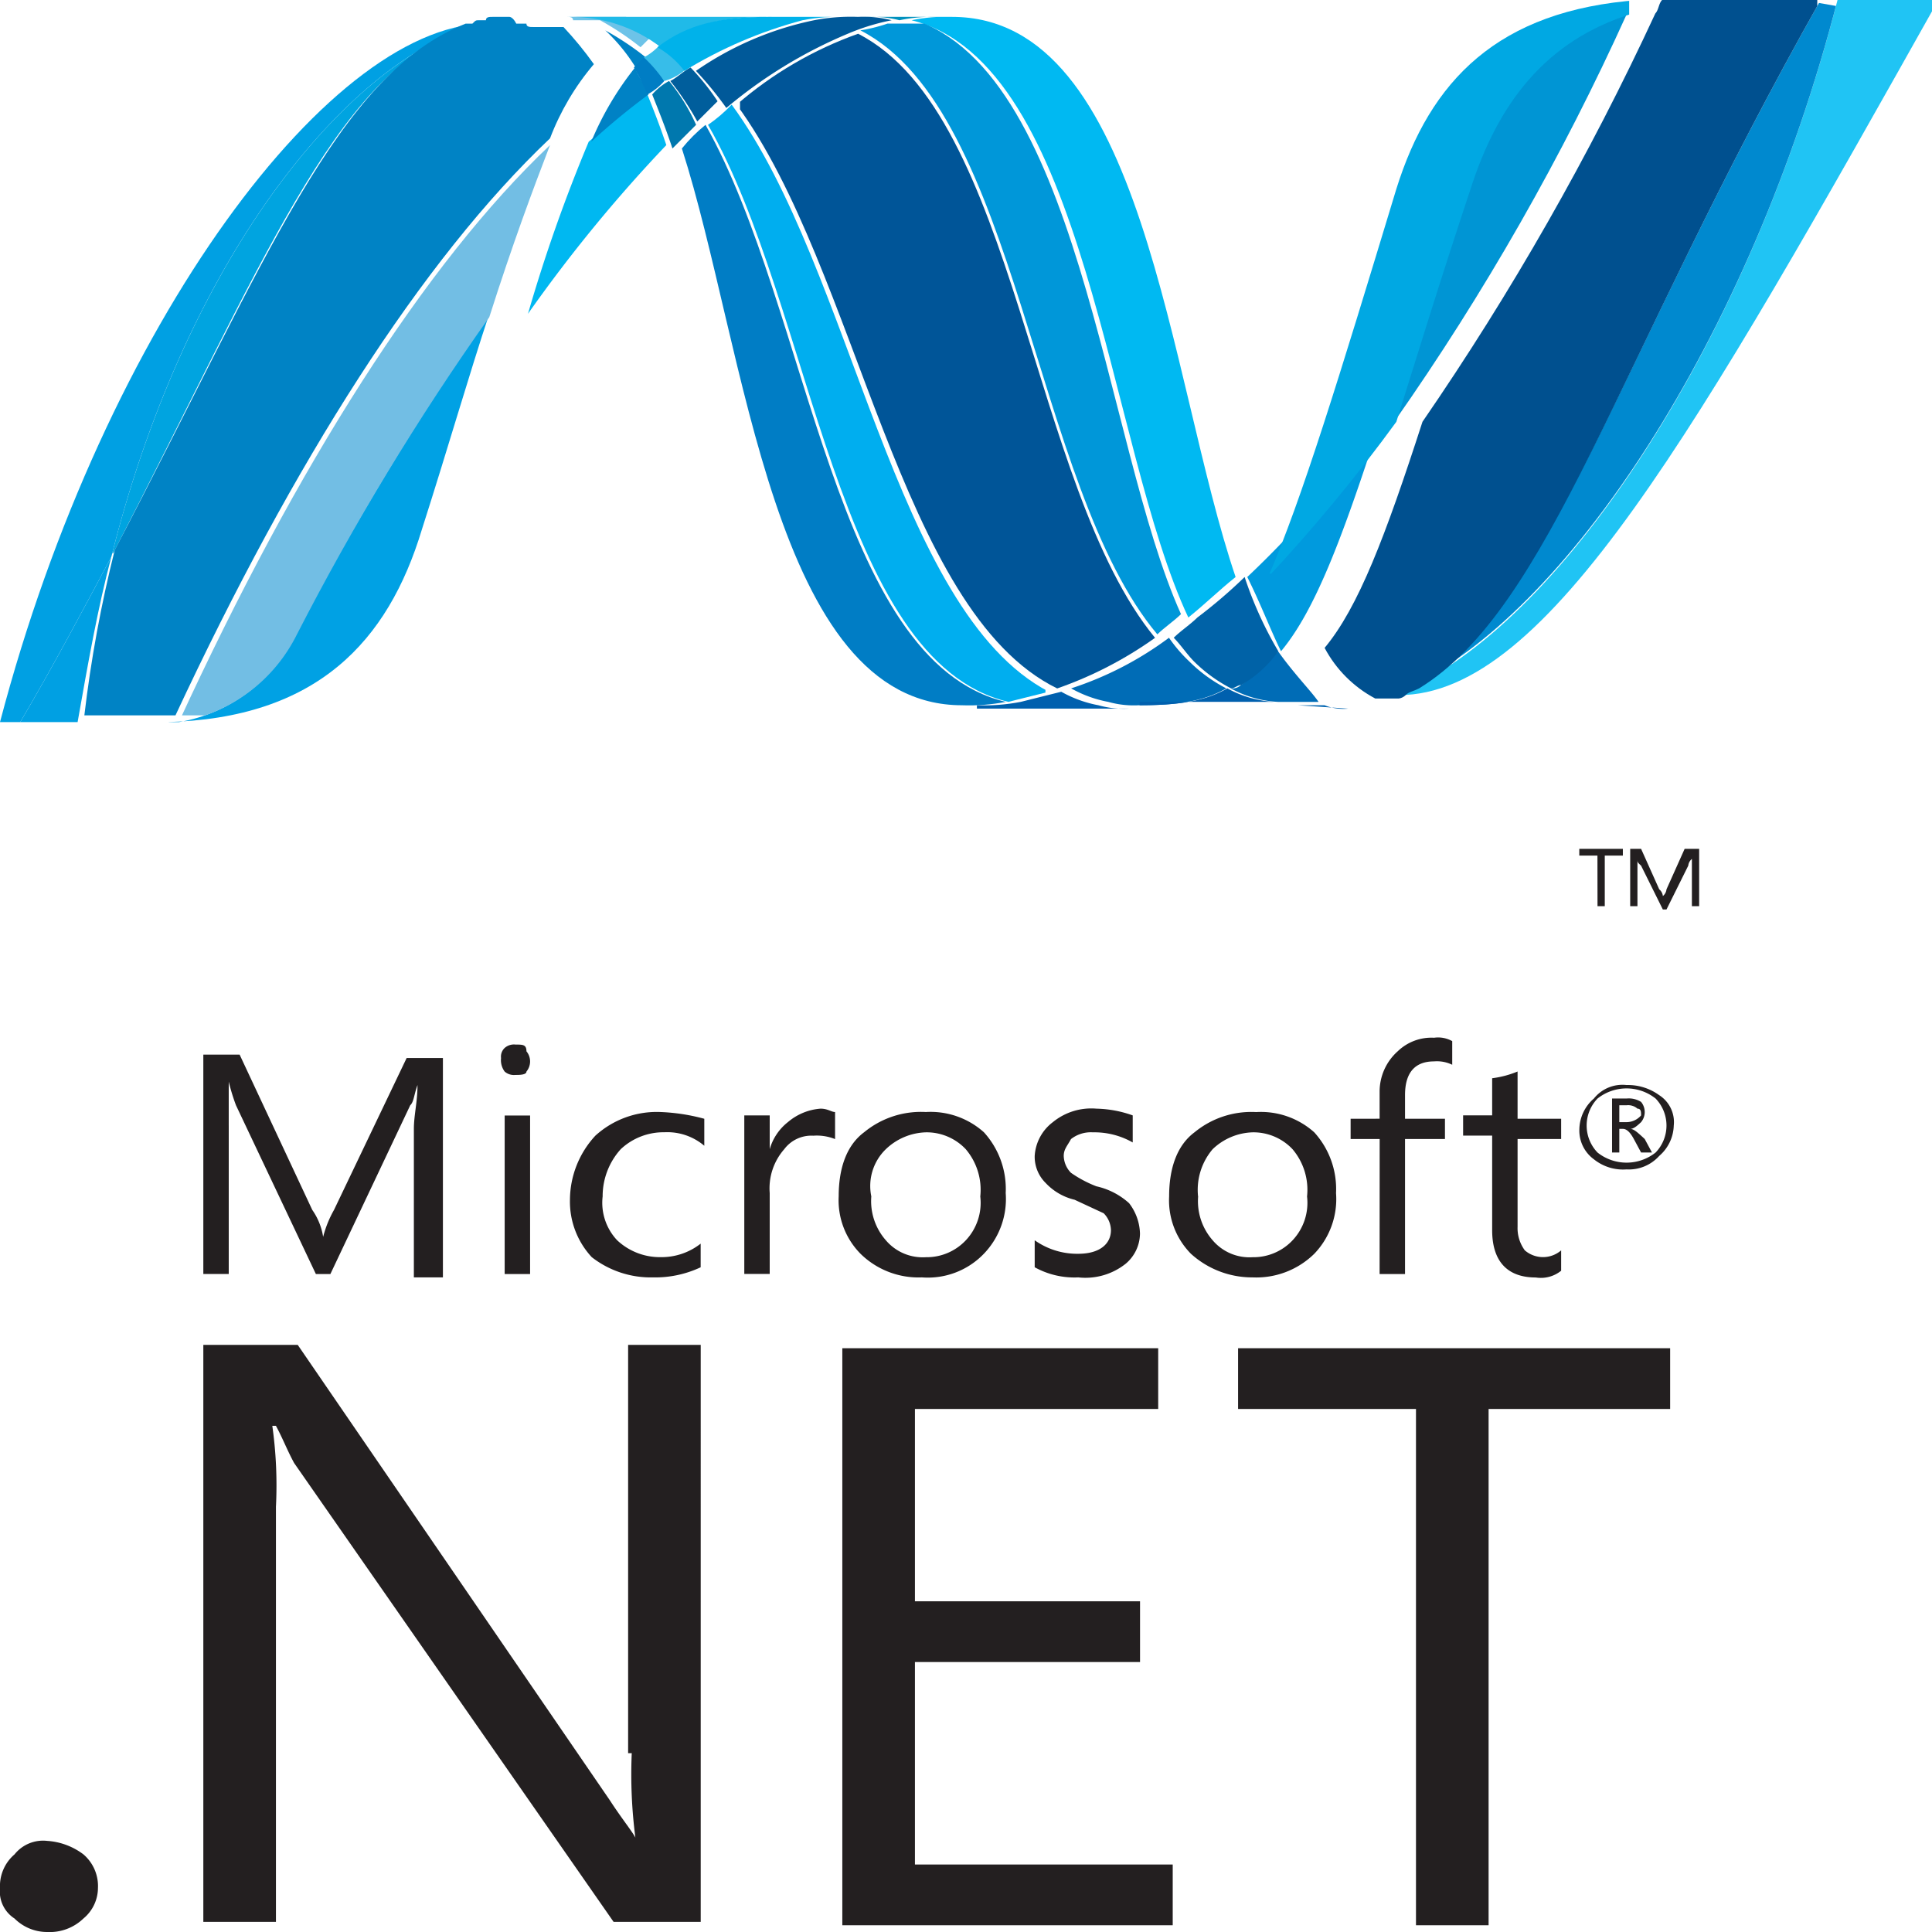 <svg xmlns="http://www.w3.org/2000/svg" xmlns:xlink="http://www.w3.org/1999/xlink" width="138.93" height="138.93" viewBox="0 0 138.93 138.93"><defs><clipPath id="clip-path"><path id="Path_77262" data-name="Path 77262" d="M18.7,5.4c4.61,14.316,6.552,40.037,20.14,40.037h0a13.836,13.836,0,0,0,3.154-.243h0C29.619,42.281,27.921,17.046,20.4,3.7h0a11.21,11.21,0,0,0-1.7,1.7" transform="translate(-18.7 -3.7)"></path></clipPath><linearGradient id="linear-gradient" x1="0.631" y1="0.641" x2="0.644" y2="0.641" gradientUnits="objectBoundingBox"><stop offset="0" stop-color="#0095da"></stop><stop offset="0.11" stop-color="#0095da"></stop><stop offset="0.176" stop-color="#0397db"></stop><stop offset="0.23" stop-color="#0e9fdf"></stop><stop offset="0.281" stop-color="#1face6"></stop><stop offset="0.329" stop-color="#37bef0"></stop><stop offset="0.35" stop-color="#44c8f5"></stop><stop offset="0.45" stop-color="#44c8f5"></stop><stop offset="0.467" stop-color="#40c4f2"></stop><stop offset="0.632" stop-color="#1d9dda"></stop><stop offset="0.764" stop-color="#0886cb"></stop><stop offset="0.846" stop-color="#007dc5"></stop><stop offset="1" stop-color="#007dc5"></stop></linearGradient><clipPath id="clip-path-2"><path id="Path_77263" data-name="Path 77263" d="M19.4,4.556c7.522,13.1,9.221,38.581,21.6,41.493h0l2.912-.728h0C32.746,39.5,29.834,14.99,21.1,3.1h0a10.554,10.554,0,0,1-1.7,1.456" transform="translate(-19.4 -3.1)"></path></clipPath><linearGradient id="linear-gradient-2" x1="0.627" y1="0.633" x2="0.64" y2="0.633" gradientUnits="objectBoundingBox"><stop offset="0" stop-color="#0078b9"></stop><stop offset="0.176" stop-color="#0078b9"></stop><stop offset="0.244" stop-color="#0087c7"></stop><stop offset="0.36" stop-color="#00abe6"></stop><stop offset="0.52" stop-color="#00abe6"></stop><stop offset="0.732" stop-color="#00ace9"></stop><stop offset="0.846" stop-color="#00aeef"></stop><stop offset="1" stop-color="#00aeef"></stop></linearGradient><clipPath id="clip-path-3"><rect id="Rectangle_30044" data-name="Rectangle 30044" width="23.294" height="43.434"></rect></clipPath><clipPath id="clip-path-4"><path id="Path_77265" data-name="Path 77265" d="M44.9,43.692c1.213-.971,2.184-1.941,3.4-2.912C43.441,26.464,41.743.5,27.912.5A11.814,11.814,0,0,0,25,.743C37.618,3.9,39.074,31.317,44.9,43.692" transform="translate(-25 -0.5)"></path></clipPath><linearGradient id="linear-gradient-3" x1="-0.399" y1="1.553" x2="-0.383" y2="1.553" gradientUnits="objectBoundingBox"><stop offset="0" stop-color="#0066b3"></stop><stop offset="0.139" stop-color="#0079c1"></stop><stop offset="0.418" stop-color="#00a9e6"></stop><stop offset="0.5" stop-color="#00b9f2"></stop><stop offset="1" stop-color="#00b9f2"></stop></linearGradient><clipPath id="clip-path-5"><rect id="Rectangle_30045" data-name="Rectangle 30045" width="5.338" height="0.243"></rect></clipPath><clipPath id="clip-path-6"><path id="Path_77268" data-name="Path 77268" d="M23.6,1.471C35,7.294,35.975,34.228,44.953,44.905h0c.485-.485,1.213-.971,1.7-1.456h0C41.071,31.074,39.372,3.654,26.754.5h0a12.013,12.013,0,0,1-3.154.971" transform="translate(-23.6 -0.5)"></path></clipPath><linearGradient id="linear-gradient-4" x1="0.593" y1="0.638" x2="0.606" y2="0.638" gradientUnits="objectBoundingBox"><stop offset="0" stop-color="#006cb3"></stop><stop offset="0.099" stop-color="#006cb3"></stop><stop offset="0.2" stop-color="#007ec1"></stop><stop offset="0.4" stop-color="#00abe6"></stop><stop offset="0.516" stop-color="#00abe6"></stop><stop offset="0.846" stop-color="#0097d9"></stop><stop offset="1" stop-color="#0097d9"></stop></linearGradient><clipPath id="clip-path-7"><path id="Path_77269" data-name="Path 77269" d="M20.1,6.1c8.735,11.89,11.647,36.4,23.052,41.979h0a27.9,27.9,0,0,0,7.037-3.64h0C41.211,33.515,40.24,6.824,28.835,1h0A27.265,27.265,0,0,0,20.1,6.1" transform="translate(-20.1 -1)"></path></clipPath><linearGradient id="linear-gradient-5" x1="-1.642" y1="2.666" x2="-1.561" y2="2.666" gradientUnits="objectBoundingBox"><stop offset="0" stop-color="#00487e"></stop><stop offset="0.11" stop-color="#00487e"></stop><stop offset="0.39" stop-color="#0087c7"></stop><stop offset="0.52" stop-color="#0087c7"></stop><stop offset="0.545" stop-color="#0082c2"></stop><stop offset="0.78" stop-color="#005598"></stop><stop offset="1" stop-color="#005598"></stop></linearGradient><clipPath id="clip-path-8"><rect id="Rectangle_30048" data-name="Rectangle 30048" width="9.949" height="15.772"></rect></clipPath><clipPath id="clip-path-9"><rect id="Rectangle_30050" data-name="Rectangle 30050" width="40.523" height="50.471"></rect></clipPath><clipPath id="clip-path-10"><path id="Path_77273" data-name="Path 77273" d="M70.443.285c-6.309,24.508-19.655,44.405-30.817,49.5h0a.847.847,0,0,0-.485.243H37.2a3.6,3.6,0,0,0,1.7.243c10.677,0,21.353-18.927,39.067-50.471H70.443Z" transform="translate(-37.2 0.2)"></path></clipPath><linearGradient id="linear-gradient-6" x1="-0.607" y1="1.525" x2="-0.591" y2="1.525" gradientUnits="objectBoundingBox"><stop offset="0" stop-color="#006db0"></stop><stop offset="0.13" stop-color="#0a87c4"></stop><stop offset="0.327" stop-color="#16a8de"></stop><stop offset="0.491" stop-color="#1dbdee"></stop><stop offset="0.6" stop-color="#20c4f4"></stop><stop offset="1" stop-color="#20c4f4"></stop></linearGradient><clipPath id="clip-path-11"><rect id="Rectangle_30051" data-name="Rectangle 30051" width="36.883" height="50.714"></rect></clipPath><clipPath id="clip-path-12"><path id="Path_77277" data-name="Path 77277" d="M3.3,38.754C14.219,17.643,19.315,4.3,28.293.9h0C19.072,4.54,8.4,18.371,3.3,38.754" transform="translate(-3.3 -0.9)"></path></clipPath><linearGradient id="linear-gradient-7" x1="-0.051" y1="1.584" x2="-0.035" y2="1.584" gradientUnits="objectBoundingBox"><stop offset="0" stop-color="#008fd0"></stop><stop offset="0.536" stop-color="#009ddb"></stop><stop offset="1" stop-color="#00a4e0"></stop></linearGradient><clipPath id="clip-path-13"><rect id="Rectangle_30054" data-name="Rectangle 30054" width="23.294" height="29.361"></rect></clipPath><clipPath id="clip-path-14"><path id="Path_77279" data-name="Path 77279" d="M5.871,38.661H4.9c10.919-.243,16.015-5.824,18.441-13.831,1.941-6.066,3.4-11.162,4.853-15.53A235.325,235.325,0,0,0,14.363,32.109a11.407,11.407,0,0,1-8.493,6.552" transform="translate(-4.9 -9.3)"></path></clipPath><linearGradient id="linear-gradient-8" x1="-0.082" y1="1.519" x2="-0.066" y2="1.519" gradientUnits="objectBoundingBox"><stop offset="0" stop-color="#00a1e4"></stop><stop offset="1" stop-color="#00a1e4"></stop></linearGradient><clipPath id="clip-path-15"><path id="Path_77280" data-name="Path 77280" d="M5.3,45.793h0a11.622,11.622,0,0,0,8.493-6.309h0A188.115,188.115,0,0,1,27.624,16.675h0c1.7-5.338,3.154-9.221,4.368-12.375h0C23.014,12.793,13.793,27.352,5.3,45.793" transform="translate(-5.3 -4.3)"></path></clipPath><linearGradient id="linear-gradient-9" x1="-0.468" y1="2.858" x2="-0.378" y2="2.858" gradientUnits="objectBoundingBox"><stop offset="0" stop-color="#005da4"></stop><stop offset="0.154" stop-color="#005da4"></stop><stop offset="0.318" stop-color="#007bc0"></stop><stop offset="0.5" stop-color="#00a1e4"></stop><stop offset="0.568" stop-color="#05a2e4"></stop><stop offset="0.651" stop-color="#14a6e4"></stop><stop offset="0.74" stop-color="#2cace4"></stop><stop offset="0.834" stop-color="#4eb5e4"></stop><stop offset="0.918" stop-color="#72bee4"></stop><stop offset="1" stop-color="#72bee4"></stop></linearGradient><clipPath id="clip-path-16"><path id="Path_77283" data-name="Path 77283" d="M33.074.5H31.861c-.243,0-.485,0-.485.243H30.89c-.243,0-.243,0-.485.243H29.92C20.7,4.625,15.6,17.971,4.684,38.839h0A93.561,93.561,0,0,0,2.5,50.729H9.052c8.493-18.2,17.714-32.758,26.934-41.493h0A18.237,18.237,0,0,1,39.14,3.9h0a25.787,25.787,0,0,0-2.184-2.669H34.773c-.243,0-.485,0-.485-.243h-.728C33.317.5,33.074.5,33.074.5" transform="translate(-2.5 -0.5)"></path></clipPath><linearGradient id="linear-gradient-10" x1="0.111" y1="1.442" x2="0.127" y2="1.442" gradientUnits="objectBoundingBox"><stop offset="0" stop-color="#005496"></stop><stop offset="0.104" stop-color="#005496"></stop><stop offset="1" stop-color="#0083c5"></stop></linearGradient><clipPath id="clip-path-17"><path id="Path_77284" data-name="Path 77284" d="M43.738,13.018C41.554,19.812,39.856,25.15,38.4,29.761h0A180.7,180.7,0,0,0,55.143.4h0c-6.066,2.184-9.463,6.552-11.4,12.618" transform="translate(-38.4 -0.4)"></path></clipPath><linearGradient id="linear-gradient-11" x1="-1.32" y1="2.391" x2="-1.285" y2="2.391" gradientUnits="objectBoundingBox"><stop offset="0" stop-color="#00a1e4"></stop><stop offset="0.465" stop-color="#009fe1"></stop><stop offset="0.781" stop-color="#0098d8"></stop><stop offset="0.874" stop-color="#0095d4"></stop><stop offset="1" stop-color="#0095d4"></stop></linearGradient><clipPath id="clip-path-18"><rect id="Rectangle_30057" data-name="Rectangle 30057" width="30.817" height="49.501"></rect></clipPath><clipPath id="clip-path-19"><path id="Path_77286" data-name="Path 77286" d="M39.071,49.015c-.243.243-.485.243-.971.485C49.5,44.405,62.85,24.508,69.159,0H67.946c-14.8,26.206-19.412,43.677-28.875,49.015" transform="translate(-38.1)"></path></clipPath><linearGradient id="linear-gradient-12" x1="0.311" y1="0.81" x2="0.324" y2="0.81" gradientUnits="objectBoundingBox"><stop offset="0" stop-color="#00a4e0"></stop><stop offset="0.357" stop-color="#00a4e0"></stop><stop offset="0.961" stop-color="#0089cf"></stop><stop offset="1" stop-color="#0089cf"></stop></linearGradient><clipPath id="clip-path-20"><path id="Path_77293" data-name="Path 77293" d="M67.245,0h-7.28c-.243.243-.243.728-.485.971h0A200.659,200.659,0,0,1,42.737,30.331h0c-2.669,8.25-4.61,13.346-7.037,16.258h0a8.752,8.752,0,0,0,3.64,3.64h1.7a.847.847,0,0,0,.485-.243h0c.243-.243.485-.243.971-.485h0C51.958,43.677,56.568,26.206,71.37,0H67.245Z" transform="translate(-35.7)"></path></clipPath><linearGradient id="linear-gradient-13" x1="0.208" y1="0.836" x2="0.224" y2="0.836" gradientUnits="objectBoundingBox"><stop offset="0" stop-color="#008dcf"></stop><stop offset="0.5" stop-color="#0087c8"></stop><stop offset="0.63" stop-color="#0078b8"></stop><stop offset="1" stop-color="#00508f"></stop></linearGradient><clipPath id="clip-path-21"><rect id="Rectangle_30059" data-name="Rectangle 30059" width="22.324" height="4.853"></rect></clipPath><clipPath id="clip-path-24"><path id="Path_77297" data-name="Path 77297" d="M16.013.5h.971a10.647,10.647,0,0,1,6.552,2.184C25.477.985,28.146.5,31.543.5H16.013" transform="translate(-14.8 -0.5)"></path></clipPath><linearGradient id="linear-gradient-14" x1="-1.92" y1="9.663" x2="-1.787" y2="9.663" gradientUnits="objectBoundingBox"><stop offset="0" stop-color="#8ccfec"></stop><stop offset="0.111" stop-color="#84cdec"></stop><stop offset="0.284" stop-color="#6ec9eb"></stop><stop offset="0.497" stop-color="#4ac2ea"></stop><stop offset="0.703" stop-color="#20bae8"></stop><stop offset="1" stop-color="#20bae8"></stop></linearGradient><clipPath id="clip-path-26"><path id="Path_77299" data-name="Path 77299" d="M26.307.5c-3.4,0-5.824.485-8.007,2.184a6.541,6.541,0,0,1,1.941,1.7A32.036,32.036,0,0,1,28.734.743,13.836,13.836,0,0,1,31.888.5H26.307Z" transform="translate(-18.3 -0.5)"></path></clipPath><linearGradient id="linear-gradient-15" x1="-1.054" y1="3.409" x2="-0.994" y2="3.409" gradientUnits="objectBoundingBox"><stop offset="0" stop-color="#68c5ea"></stop><stop offset="0.335" stop-color="#68c5ea"></stop><stop offset="0.358" stop-color="#64c4ea"></stop><stop offset="0.656" stop-color="#2ebaea"></stop><stop offset="0.878" stop-color="#0db4ea"></stop><stop offset="1" stop-color="#00b2ea"></stop></linearGradient><clipPath id="clip-path-27"><rect id="Rectangle_30064" data-name="Rectangle 30064" width="26.692" height="41.251"></rect></clipPath><clipPath id="clip-path-28"><path id="Path_77300" data-name="Path 77300" d="M43.921,30.331c1.456-4.61,3.154-10.191,5.338-16.743C51.2,7.522,54.6,2.912,60.906.971c.243-.243.243-.728.485-.971C51.2.728,46.347,5.824,43.921,13.588,39.8,27.177,37.127,35.912,34.7,41.493a119.038,119.038,0,0,0,9.221-11.162" transform="translate(-34.7 0)"></path></clipPath><linearGradient id="linear-gradient-16" x1="0.269" y1="0.855" x2="0.285" y2="0.855" gradientUnits="objectBoundingBox"><stop offset="0" stop-color="#00a5e5"></stop><stop offset="1" stop-color="#00a8e3"></stop></linearGradient></defs><g id="Group_61775" data-name="Group 61775" transform="translate(-195 -7513)"><g id="net" transform="translate(195 7513)"><g id="Group_60812" data-name="Group 60812" transform="translate(0)"><g id="Group_60758" data-name="Group 60758" transform="translate(49.034 8.978)"><g id="Group_60757" data-name="Group 60757" clip-path="url(#clip-path)"><rect id="Rectangle_30041" data-name="Rectangle 30041" width="186.598" height="186.598" transform="translate(-163.061 0)" fill="url(#linear-gradient)"></rect></g></g><g id="Group_60760" data-name="Group 60760" transform="translate(50.913 7.522)"><g id="Group_60759" data-name="Group 60759" clip-path="url(#clip-path-2)"><rect id="Rectangle_30042" data-name="Rectangle 30042" width="191.209" height="191.209" transform="translate(-166.944)" fill="url(#linear-gradient-2)"></rect></g></g><path id="Path_77264" data-name="Path 77264" d="M30.847.5a13.836,13.836,0,0,0-3.154.243A23.041,23.041,0,0,0,19.2,4.382a25.788,25.788,0,0,1,2.184,2.669,33.868,33.868,0,0,1,8.735-5.338A15.7,15.7,0,0,1,33.274.743,8.255,8.255,0,0,0,30.847.5" transform="translate(30.847 0.713)" fill="#005999"></path><g id="Group_60764" data-name="Group 60764" transform="translate(65.553 1.213)"><g id="Group_60763" data-name="Group 60763"><g id="Group_60762" data-name="Group 60762" clip-path="url(#clip-path-3)"><g id="Group_60761" data-name="Group 60761" transform="translate(0 0)" clip-path="url(#clip-path-4)"><rect id="Rectangle_30043" data-name="Rectangle 30043" width="152.142" height="152.142" transform="translate(0 -108.95)" fill="url(#linear-gradient-3)"></rect></g></g></g></g><g id="Group_60767" data-name="Group 60767" transform="translate(62.256 1.213)"><g id="Group_60766" data-name="Group 60766"><g id="Group_60765" data-name="Group 60765" clip-path="url(#clip-path-5)"><path id="Path_77266" data-name="Path 77266" d="M26.427.743A8.255,8.255,0,0,0,24,.5h5.338a11.814,11.814,0,0,0-2.912.243" transform="translate(-24 -0.5)" fill="#0091be"></path></g></g></g><path id="Path_77267" data-name="Path 77267" d="M38.093,20.6a10.553,10.553,0,0,1-1.456-1.7A24.387,24.387,0,0,1,29.6,22.54a8.692,8.692,0,0,0,2.669.971,6.718,6.718,0,0,0,2.184.243c2.669,0,4.61-.243,6.309-1.213A10.774,10.774,0,0,1,38.093,20.6" transform="translate(47.425 26.961)" fill="#006cb6"></path><g id="Group_60769" data-name="Group 60769" transform="translate(61.872 1.213)"><g id="Group_60768" data-name="Group 60768" clip-path="url(#clip-path-6)"><rect id="Rectangle_30046" data-name="Rectangle 30046" width="198.731" height="198.731" transform="translate(-175.194 0.485)" fill="url(#linear-gradient-4)"></rect></g></g><g id="Group_60771" data-name="Group 60771" transform="translate(52.971 2.427)"><g id="Group_60770" data-name="Group 60770" clip-path="url(#clip-path-7)"><rect id="Rectangle_30047" data-name="Rectangle 30047" width="29.846" height="47.317" transform="translate(0.243)" fill="url(#linear-gradient-5)"></rect></g></g><g id="Group_60774" data-name="Group 60774" transform="translate(37.966 6.794)"><g id="Group_60773" data-name="Group 60773"><g id="Group_60772" data-name="Group 60772" clip-path="url(#clip-path-8)"><path id="Path_77270" data-name="Path 77270" d="M18.968,6.34A113.644,113.644,0,0,0,14.6,18.715,106.6,106.6,0,0,1,24.549,6.582c-.485-1.456-.971-2.669-1.456-3.882-1.456,1.213-2.669,2.427-4.125,3.64" transform="translate(-14.6 -2.943)" fill="#00b8f1"></path></g></g></g><path id="Path_77271" data-name="Path 77271" d="M19.313,2.4a4.26,4.26,0,0,0-1.213.971c.485,1.213.971,2.427,1.456,3.882l1.7-1.7A13.758,13.758,0,0,0,19.313,2.4" transform="translate(28.8 3.424)" fill="#0078ae"></path><path id="Path_77272" data-name="Path 77272" d="M20.056,2c-.485.243-.971.728-1.456.971a20.241,20.241,0,0,1,1.941,2.912L22,4.427A17,17,0,0,0,20.056,2" transform="translate(29.601 2.853)" fill="#005e9c"></path><g id="Group_60778" data-name="Group 60778" transform="translate(98.408)"><g id="Group_60777" data-name="Group 60777"><g id="Group_60776" data-name="Group 60776" clip-path="url(#clip-path-9)"><g id="Group_60775" data-name="Group 60775" transform="translate(0.485 -0.485)" clip-path="url(#clip-path-10)"><rect id="Rectangle_30049" data-name="Rectangle 30049" width="148.26" height="148.26" transform="translate(-0.243 -97.06)" fill="url(#linear-gradient-6)"></rect></g></g></g></g><g id="Group_60781" data-name="Group 60781" transform="translate(0 1.213)"><g id="Group_60780" data-name="Group 60780"><g id="Group_60779" data-name="Group 60779" clip-path="url(#clip-path-11)"><path id="Path_77274" data-name="Path 77274" d="M33,1.19h.485c.243,0,.243,0,.485-.243h.485c.243,0,.485,0,.485-.243h.485C24.022.219,7.522,22.3,0,50.933H1.456c2.427-4.125,4.61-8.25,6.552-11.89C13.1,18.661,23.78,4.83,33,1.19" transform="translate(0 -0.219)" fill="#00a0e3"></path></g></g></g><path id="Path_77275" data-name="Path 77275" d="M16.4,7.338a50.83,50.83,0,0,1,4.125-3.4C20.282,3.213,19.8,2.728,19.554,2A22.153,22.153,0,0,0,16.4,7.338" transform="translate(26.115 2.853)" fill="#0082c5"></path><path id="Path_77276" data-name="Path 77276" d="M16.8.9a12.873,12.873,0,0,1,2.184,2.669l.728-.728A20.24,20.24,0,0,0,16.8.9h0" transform="translate(26.726 1.284)" fill="#0082c5"></path><g id="Group_60783" data-name="Group 60783" transform="translate(8.007 2.184)"><g id="Group_60782" data-name="Group 60782" clip-path="url(#clip-path-12)"><rect id="Rectangle_30052" data-name="Rectangle 30052" width="151.899" height="151.899" transform="translate(-0.243 -114.288)" fill="url(#linear-gradient-7)"></rect></g></g><path id="Path_77278" data-name="Path 77278" d="M18.328,1.7l-.728.728a14.408,14.408,0,0,1,.971,1.941A4.26,4.26,0,0,0,19.784,3.4a4.547,4.547,0,0,0-1.456-1.7" transform="translate(27.982 2.425)" fill="#007dc4"></path><g id="Group_60787" data-name="Group 60787" transform="translate(12.133 22.567)"><g id="Group_60786" data-name="Group 60786"><g id="Group_60785" data-name="Group 60785" clip-path="url(#clip-path-13)"><g id="Group_60784" data-name="Group 60784" transform="translate(-0.243 0)" clip-path="url(#clip-path-14)"><rect id="Rectangle_30053" data-name="Rectangle 30053" width="147.532" height="147.532" transform="translate(0.243 -118.171)" fill="url(#linear-gradient-8)"></rect></g></g></g></g><g id="Group_60789" data-name="Group 60789" transform="translate(12.86 10.434)"><g id="Group_60788" data-name="Group 60788" clip-path="url(#clip-path-15)"><rect id="Rectangle_30055" data-name="Rectangle 30055" width="26.934" height="41.493" transform="translate(-0.243 -0.485)" fill="url(#linear-gradient-9)"></rect></g></g><path id="Path_77281" data-name="Path 77281" d="M7.152,16.5C5.21,20.14,3.027,24.265.6,28.39H4.725c.728-4.125,1.456-8.25,2.427-11.89" transform="translate(0.856 23.537)" fill="#00a0e3"></path><g id="Group_60791" data-name="Group 60791" transform="translate(6.066 1.213)"><g id="Group_60790" data-name="Group 60790" clip-path="url(#clip-path-16)"><path id="Path_77282" data-name="Path 77282" d="M16.48,117.436-7.3-17.72,127.856-41.5,151.879,93.656Z" transform="translate(-16.48 -60.413)" fill="url(#linear-gradient-10)"></path></g></g><g id="Group_60793" data-name="Group 60793" transform="translate(100.256 0.971)"><g id="Group_60792" data-name="Group 60792" clip-path="url(#clip-path-17)"><rect id="Rectangle_30056" data-name="Rectangle 30056" width="70.611" height="70.611" transform="translate(0 -41.251)" fill="url(#linear-gradient-11)"></rect></g></g><g id="Group_60797" data-name="Group 60797" transform="translate(101.319)"><g id="Group_60796" data-name="Group 60796"><g id="Group_60795" data-name="Group 60795" clip-path="url(#clip-path-18)"><g id="Group_60794" data-name="Group 60794" transform="translate(-0.243)" clip-path="url(#clip-path-19)"><path id="Path_77285" data-name="Path 77285" d="M167.094,17.633,138.461,180.694-24.6,151.819,4.275-11Z" transform="translate(-127.542 -15.692)" fill="url(#linear-gradient-12)"></path></g></g></g></g><path id="Path_77287" data-name="Path 77287" d="M36.927,28.858c2.427-2.912,4.368-8.007,7.037-16.258A72.93,72.93,0,0,1,34.5,23.519h0c.971,1.941,1.7,3.882,2.427,5.338" transform="translate(55.191 17.974)" fill="#009ade"></path><path id="Path_77288" data-name="Path 77288" d="M37.5,19.3a12.718,12.718,0,0,1-2.669,2.427.891.891,0,0,1-.728.243,7.9,7.9,0,0,0,3.4.971h2.912c-.485-.728-1.7-1.941-2.912-3.64" transform="translate(54.401 27.532)" fill="#006cb6"></path><path id="Path_77289" data-name="Path 77289" d="M27,21.471a13.836,13.836,0,0,0,3.154-.243l2.912-.728a8.692,8.692,0,0,0,2.669.971,6.718,6.718,0,0,0,2.184.243H27Z" transform="translate(43.25 29.243)" fill="#0060ae"></path><path id="Path_77290" data-name="Path 77290" d="M31.5,21.613c2.669,0,4.61-.243,6.309-1.213a7.9,7.9,0,0,0,3.4.971H31.5Z" transform="translate(50.447 29.101)" fill="#0060ae"></path><path id="Path_77291" data-name="Path 77291" d="M36,20.9h1.941a3.6,3.6,0,0,0,1.7.243Z" transform="translate(57.304 29.814)" fill="#0064b0"></path><path id="Path_77292" data-name="Path 77292" d="M37.6,17.1h0a36.23,36.23,0,0,1-3.4,2.912c-.485.485-1.213.971-1.7,1.456.485.485.971,1.213,1.456,1.7a10.774,10.774,0,0,0,2.669,1.941c.243,0,.485-.243.728-.243a8.4,8.4,0,0,0,2.669-2.427A27.208,27.208,0,0,1,37.6,17.1" transform="translate(51.902 24.393)" fill="#0062a7"></path><g id="Group_60799" data-name="Group 60799" transform="translate(95.253)"><g id="Group_60798" data-name="Group 60798" clip-path="url(#clip-path-20)"><rect id="Rectangle_30058" data-name="Rectangle 30058" width="154.083" height="154.083" transform="translate(-118.656 -0.243)" fill="url(#linear-gradient-13)"></rect></g></g><g id="Group_60807" data-name="Group 60807" transform="translate(38.781 1.213)"><g id="Group_60806" data-name="Group 60806"><g id="Group_60800" data-name="Group 60800" clip-path="url(#clip-path-21)"><path id="Path_77294" data-name="Path 77294" d="M15.3,1.071h.728c.243,0,.485,0,.485.243h1.941a20.241,20.241,0,0,1,2.912,1.941l.971-.971A10.647,10.647,0,0,0,15.785.1c0,.971-.243.971-.485.971" transform="translate(-14.087 -1.071)" fill="#6dc3e8"></path></g><g id="Group_60801" data-name="Group 60801" clip-path="url(#clip-path-21)"><path id="Path_77295" data-name="Path 77295" d="M17.9,2.271a10.554,10.554,0,0,1,1.456,1.7A3.911,3.911,0,0,0,21.054,3a12.153,12.153,0,0,0-1.941-1.7,4.26,4.26,0,0,1-1.213.971" transform="translate(-10.378 0.641)" fill="#37bde9"></path></g><g id="Group_60803" data-name="Group 60803" clip-path="url(#clip-path-21)"><g id="Group_60802" data-name="Group 60802" transform="translate(0)" clip-path="url(#clip-path-24)"><path id="Path_77296" data-name="Path 77296" d="M17.554-2.1,32.6,3.966l-3.4,7.765L14.4,5.665Z" transform="translate(-15.371 -4.209)" fill="url(#linear-gradient-14)"></path></g></g><g id="Group_60805" data-name="Group 60805" clip-path="url(#clip-path-21)"><g id="Group_60804" data-name="Group 60804" transform="translate(8.493 0)" clip-path="url(#clip-path-26)"><path id="Path_77298" data-name="Path 77298" d="M17.7,8.318,45.847-4.3,58.465,23.847,30.318,36.465Z" transform="translate(-19.156 -7.347)" fill="url(#linear-gradient-15)"></path></g></g></g></g><g id="Group_60811" data-name="Group 60811" transform="translate(90.947)"><g id="Group_60810" data-name="Group 60810"><g id="Group_60809" data-name="Group 60809" clip-path="url(#clip-path-27)"><g id="Group_60808" data-name="Group 60808" transform="translate(0.243 0)" clip-path="url(#clip-path-28)"><rect id="Rectangle_30063" data-name="Rectangle 30063" width="150.686" height="150.686" transform="translate(-124.722 -0.243)" fill="url(#linear-gradient-16)"></rect></g></g></g></g></g><path id="Path_77301" data-name="Path 77301" d="M117.227,39.34h0c.261,0,.522-.243.783-.485a1.145,1.145,0,0,0,0-1.456,1.663,1.663,0,0,0-1.044-.243h-1.044v3.882h.522v-1.7h.261q.392,0,.783.728l.522.971h.783l-.522-.971C117.749,39.583,117.488,39.34,117.227,39.34Zm-.261-.485h-.522V37.641h.522a1.007,1.007,0,0,1,.783.243c.261,0,.261.243.261.485A1.392,1.392,0,0,1,116.966,38.855Zm0-2.669a2.626,2.626,0,0,0-2.35.971,2.987,2.987,0,0,0-1.044,2.184,2.557,2.557,0,0,0,1.044,2.184,3.344,3.344,0,0,0,2.35.728,2.934,2.934,0,0,0,2.35-.971A2.987,2.987,0,0,0,120.36,39.1a2.3,2.3,0,0,0-1.044-2.184A3.827,3.827,0,0,0,116.966,36.186Zm2.089,4.853a3.36,3.36,0,0,1-4.177,0,2.8,2.8,0,0,1,0-3.882,3.36,3.36,0,0,1,4.177,0,2.8,2.8,0,0,1,0,3.882ZM16.448,39.1V35.943h0a14.635,14.635,0,0,0,.522,1.7l5.744,12.133h1.044L29.5,37.641c.261-.243.261-.728.522-1.456h0c0,1.213-.261,2.184-.261,3.154V50.017h2.089V34.244H29.241L24.02,45.164a7.87,7.87,0,0,0-.783,1.941h0a4.631,4.631,0,0,0-.783-1.941L17.232,34H14.621V49.774h1.828V39.1Zm20.626-3.64c.261,0,.783,0,.783-.243a1.145,1.145,0,0,0,0-1.456c0-.485-.261-.485-.783-.485a1.007,1.007,0,0,0-.783.243.852.852,0,0,0-.261.728,1.38,1.38,0,0,0,.261.971A1.007,1.007,0,0,0,37.074,35.458Zm-.783,14.316h1.828v-11.4H36.291Zm10.7.243a7.68,7.68,0,0,0,3.394-.728v-1.7a4.557,4.557,0,0,1-2.872.971,4.49,4.49,0,0,1-3.133-1.213,3.933,3.933,0,0,1-1.044-3.154,5.041,5.041,0,0,1,1.305-3.4,4.49,4.49,0,0,1,3.133-1.213,4.107,4.107,0,0,1,2.872.971V38.612a14.016,14.016,0,0,0-3.133-.485,6.559,6.559,0,0,0-4.7,1.7,6.837,6.837,0,0,0-1.828,4.61,5.865,5.865,0,0,0,1.567,4.125A6.9,6.9,0,0,0,47,50.017Zm9.66-11.162A3.809,3.809,0,0,0,55.35,40.8h0V38.369H53.522v11.4H55.35V43.95A4.266,4.266,0,0,1,56.394,40.8a2.439,2.439,0,0,1,2.089-.971,3.537,3.537,0,0,1,1.567.243V38.127c-.261,0-.522-.243-1.044-.243A4.079,4.079,0,0,0,56.655,38.855Zm9.66,11.162a5.582,5.582,0,0,0,4.438-1.7A5.68,5.68,0,0,0,72.32,43.95a6.056,6.056,0,0,0-1.567-4.368,5.749,5.749,0,0,0-4.177-1.456,6.425,6.425,0,0,0-4.438,1.456c-1.305.971-1.828,2.669-1.828,4.61a5.474,5.474,0,0,0,1.567,4.125A5.951,5.951,0,0,0,66.315,50.017ZM63.7,40.8a4.34,4.34,0,0,1,2.872-1.213A3.864,3.864,0,0,1,69.448,40.8a4.516,4.516,0,0,1,1.044,3.4,3.933,3.933,0,0,1-1.044,3.154,3.864,3.864,0,0,1-2.872,1.213A3.472,3.472,0,0,1,63.7,47.347a4.266,4.266,0,0,1-1.044-3.154A3.68,3.68,0,0,1,63.7,40.8Zm17.232,8.25a2.869,2.869,0,0,0,1.044-2.184,3.731,3.731,0,0,0-.783-2.184,5.157,5.157,0,0,0-2.35-1.213,8.565,8.565,0,0,1-1.828-.971,1.788,1.788,0,0,1-.522-1.213c0-.485.261-.728.522-1.213a2.31,2.31,0,0,1,1.567-.485,5.568,5.568,0,0,1,2.872.728V38.369a8.236,8.236,0,0,0-2.611-.485,4.362,4.362,0,0,0-3.133.971,3.29,3.29,0,0,0-1.305,2.427,2.648,2.648,0,0,0,.783,1.941,4.167,4.167,0,0,0,2.089,1.213l2.089.971a1.788,1.788,0,0,1,.522,1.213c0,.971-.783,1.7-2.35,1.7a5.276,5.276,0,0,1-3.133-.971v1.941a5.9,5.9,0,0,0,3.133.728A4.652,4.652,0,0,0,80.936,49.046Zm13.576-.728a5.68,5.68,0,0,0,1.566-4.368,6.056,6.056,0,0,0-1.566-4.368,5.749,5.749,0,0,0-4.177-1.456A6.425,6.425,0,0,0,85.9,39.583c-1.305.971-1.828,2.669-1.828,4.61a5.474,5.474,0,0,0,1.566,4.125,6.546,6.546,0,0,0,4.438,1.7A5.951,5.951,0,0,0,94.512,48.318Zm-8.355-4.125A4.516,4.516,0,0,1,87.2,40.8a4.34,4.34,0,0,1,2.872-1.213A3.864,3.864,0,0,1,92.946,40.8a4.516,4.516,0,0,1,1.044,3.4,3.933,3.933,0,0,1-1.044,3.154,3.864,3.864,0,0,1-2.872,1.213A3.472,3.472,0,0,1,87.2,47.347,4.266,4.266,0,0,1,86.158,44.193Zm13.054,5.581h1.828V40.068h2.872V38.612h-2.872v-1.7c0-1.7.783-2.427,2.089-2.427a2.507,2.507,0,0,1,1.305.243v-1.7a2.078,2.078,0,0,0-1.305-.243,3.489,3.489,0,0,0-2.611.971,3.885,3.885,0,0,0-1.305,2.912v1.941H97.123v1.456h2.089Zm8.094-3.154c0,2.184,1.044,3.4,3.133,3.4a2.319,2.319,0,0,0,1.828-.485V48.075a2,2,0,0,1-2.611,0,2.69,2.69,0,0,1-.522-1.7V40.068h3.133V38.612h-3.133v-3.4a7.036,7.036,0,0,1-1.828.485v2.669h-2.089v1.456h2.089ZM3.394,90.539a2.626,2.626,0,0,0-2.35.971A3,3,0,0,0,0,93.936,2.3,2.3,0,0,0,1.044,96.12a3.308,3.308,0,0,0,2.35.971A3.489,3.489,0,0,0,6,96.12a2.869,2.869,0,0,0,1.044-2.184A3,3,0,0,0,6,91.51,4.838,4.838,0,0,0,3.394,90.539ZM45.429,84.23A35.28,35.28,0,0,0,45.69,90.3h0c-.261-.485-1.044-1.456-1.828-2.669L21.409,54.87H14.621V96.363h5.222V66.517a30.643,30.643,0,0,0-.261-5.824h.261c.522.971.783,1.7,1.305,2.669l22.975,33h6.266V54.87H45.168V84.23Zm20.365-6.552H81.98V73.311H65.793V59.48H83.286V55.112H60.571V96.606H84.33V92.238H65.793V77.679ZM89.03,59.48h12.793V96.606h5.222V59.48H120.1V55.112H89.03Zm25.847-36.155h.522v-3.64H116.7V19.2h-3.133v.485h1.305Zm6.266-4.125-1.305,2.912a.728.728,0,0,1-.261.485h0a.728.728,0,0,0-.261-.485L118.01,19.2h-.783v4.125h.522v-3.4h0c0,.243,0,.243.261.485l1.566,3.154h.261l1.566-3.154a.728.728,0,0,1,.261-.485h0v3.4h.522V19.2Z" transform="translate(0 41.839)" fill="#231f20"></path></g></g></svg>